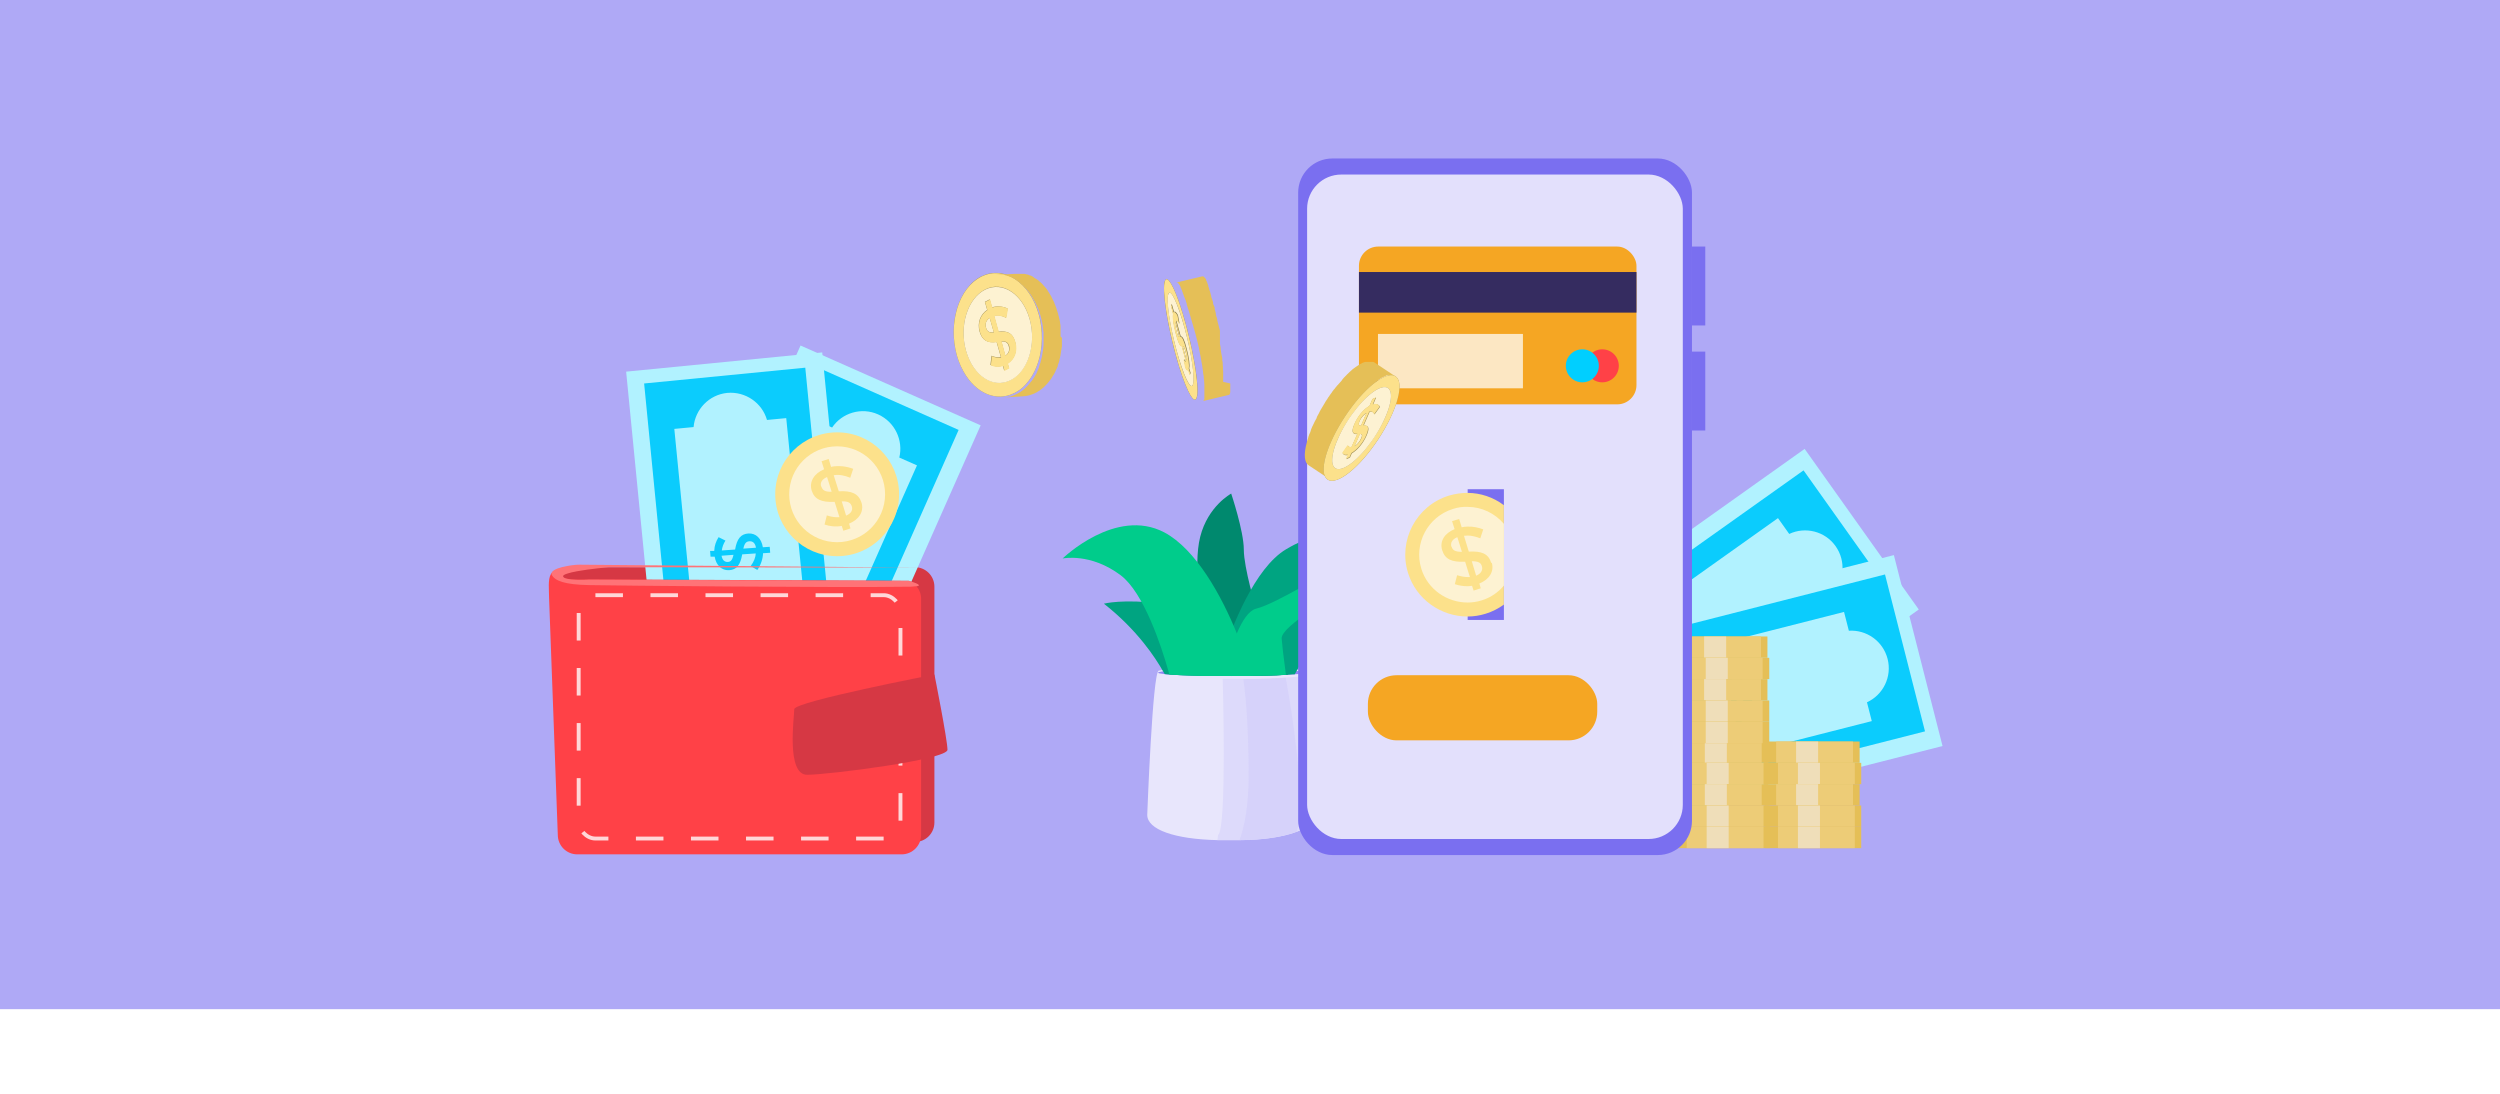 <svg xmlns="http://www.w3.org/2000/svg" xmlns:xlink="http://www.w3.org/1999/xlink" id="Capa_1" viewBox="0 0 1090 476.9"><defs><style>.cls-1,.cls-2{fill:none;}.cls-3{fill:#dddafb;}.cls-4{fill:#00896e;}.cls-5{fill:#d63844;}.cls-6{fill:#ff4147;}.cls-7{fill:#00a481;}.cls-8{fill:#e8e6fc;}.cls-9{fill:#0bccfd;}.cls-10{fill:#b1f2ff;}.cls-11{fill:#efdeb9;}.cls-12{fill:#7a6ff0;}.cls-13{fill:#8e85f2;}.cls-14{fill:#ff7377;}.cls-15{isolation:isolate;}.cls-16{clip-path:url(#clippath-1);}.cls-17{clip-path:url(#clippath-2);}.cls-18{fill:#c4bff8;opacity:.3;}.cls-19{fill:#00cfff;}.cls-20{fill:#fce18b;}.cls-21{fill:#9b8b56;}.cls-22{fill:#00cc8b;}.cls-23{fill:#afa9f6;}.cls-24{fill:#edcc77;}.cls-25{fill:#352c60;}.cls-26{fill:#7e7146;}.cls-27{fill:#e5bf57;}.cls-28{fill:#fdf2d2;}.cls-2{stroke:#ffd7d8;stroke-dasharray:12 12;stroke-miterlimit:10;stroke-width:1.7px;}.cls-29{fill:#a08f58;}.cls-30{fill:#fce7c3;}.cls-31{fill:#f5a623;}.cls-32{clip-path:url(#clippath);}.cls-33{fill:#e3e0fc;}</style><clipPath id="clippath"><path class="cls-1" d="M427.9,120.5c7.6-3.8,16.6-.4,22.1,9.4,6.7,11.9,5.4,28.8-2.8,37.7-1.5,1.7-3.2,2.9-5,3.8-7.6,3.8-16.6.4-22.1-9.4-6.7-11.9-5.4-28.8,2.8-37.7,1.5-1.7,3.2-2.9,4.9-3.8Z"></path></clipPath><clipPath id="clippath-1"><path class="cls-1" d="M507.9,122.5c1-2.7,3.8,1.9,7.1,12,4,12.4,7.2,28.6,7.1,36,0,1.4-.1,2.4-.4,3-1,2.7-3.8-1.9-7.1-12-4-12.4-7.2-28.5-7.1-36,0-1.4.1-2.4.4-3Z"></path></clipPath><clipPath id="clippath-2"><path class="cls-1" d="M603.4,164.4c5.7-2.6,8.3,1.1,5.9,9.8-3,10.7-12.4,25-21,31.8-1.6,1.3-3.1,2.2-4.4,2.8-5.7,2.6-8.3-1.1-5.9-9.8,3-10.7,12.4-25,21-31.8,1.6-1.3,3.1-2.2,4.4-2.8Z"></path></clipPath></defs><rect class="cls-23" width="1090" height="440"></rect><path class="cls-4" d="M524.4,269.2s-4.5-21.8-1.1-35.2,13.5-18.8,13.5-18.8c0,0,5.5,16.4,5.5,24.4s5.4,25.9,5.4,25.9l-3.7,20.1-19.6-16.4Z"></path><path class="cls-8" d="M573.5,355.3c0,5.9-13.2,11-33.6,11h-6.1c-1,0-2,0-2.9,0-18.7-.4-30.7-4.6-30.7-11,0,0,2.3-62.2,5-62.9,2.8-.7,17.4-1.6,32.3-1.6s27.9.6,31,1.6c.5.2,1,2,1.5,5,2.3,14.9,3.6,58,3.6,58Z"></path><path class="cls-13" d="M569.2,293.2c0,.3-1.7.6-4.7.8-.9,0-1.9.1-3.1.2-.3,0-.5,0-.8,0-2.7.2-5.9.3-9.6.4-1.9,0-3.9,0-6.1.1-.7,0-1.3,0-2,0-1.9,0-3.9,0-5.9,0h-.2c-1.2,0-2.4,0-3.6,0-1.1,0-2.1,0-3.2,0-2.1,0-4.2,0-6.2,0-5.9-.1-10.8-.4-14.2-.6-.7,0-1.3-.1-1.9-.2-1.8-.2-2.8-.4-2.8-.6s.8-.4,2.1-.6c.6,0,1.3-.1,2.1-.2,3.3-.3,8.5-.5,14.6-.6,2.2,0,4.6,0,7.1-.1,1,0,2.1,0,3.1,0h1c.7,0,1.3,0,2,0,2.3,0,4.6,0,6.7,0,.2,0,.3,0,.5,0,2.4,0,4.6,0,6.7.1,3.5,0,6.6.2,9.3.3.4,0,.8,0,1.3,0,1.4,0,2.7.2,3.7.3,2.4.2,3.8.5,3.8.7Z"></path><path class="cls-3" d="M573.5,355.3c0,2.7-2.9,5.3-8.1,7.3-5.8,2.2-14.4,3.6-25,3.7-.2,0-.4,0-.6,0h-6.1c-1,0-2,0-2.9,0l.3-2.3c3.9-2.8,2-68,2-68,3.2,0,6.2,0,9.1,0,7.6,0,13.9-.3,18.5-.6,5.5-.3,8.6-.7,8.6-.7l.7,2.6c2.3,14.9,3.6,58,3.6,58Z"></path><path class="cls-18" d="M566.9,352.2c0,4.2-.6,7.6-1.5,10.5-5.8,2.2-14.4,3.6-25,3.7,2.1-5.8,4-14.8,4-28.3,0-24.1-1.7-38-2.3-42,7.6,0,13.9-.3,18.5-.6.9,5,6.6,36.5,6.2,56.8Z"></path><path class="cls-7" d="M536.9,294.7c-2.3,0-4.6,0-6.8,0-2.1,0-4.2,0-6.2,0-7.1-.2-12.9-.4-16.1-.8-.2-.4-.4-.8-.7-1.2-3.4-6-11.2-18-25.8-29.5,0,0,8.4-2.2,25.3,0,9.6,1.3,19.2,13.7,25.7,24,1,1.5,1.9,3.1,2.7,4.5.6,1.1,1.2,2.2,1.8,3.1Z"></path><path class="cls-7" d="M599.4,229.6s-18.4,14.4-23.3,25.8c-.9,2.1-2.1,4.4-3.3,6.8-4.4,8.5-9.8,18.5-11.1,30,0,.7-.2,1.3-.2,2-2.9.2-6.4.3-10.3.4-2.5,0-5.2.1-8.1.1-1.9,0-3.9,0-5.9,0h-.2c-2.3,0-4.6,0-6.8,0,.2-.8.5-1.8.9-3.1.4-1.3.9-2.8,1.4-4.5,4.6-14,14.6-39.5,28.2-47.6,19.1-11.4,38.7-9.9,38.7-9.9Z"></path><path class="cls-7" d="M607.1,268s-23.1,3-27.1,4.7c-3.2,1.4-9.2,10.1-14.6,19.7-.3.5-.6,1-.9,1.6-.9,0-1.9.1-3.1.2-2.9.2-6.4.3-10.3.4-2.5,0-5.2.1-8.1.1.3-1,.5-2,.8-3.1,3.1-11,8.6-23.8,17.3-27,3.7-1.4,7.7-2.1,11.6-2.5,13-1.1,25.1,2.5,25.1,2.5l9.2,3.4Z"></path><path class="cls-22" d="M545.1,294.7c-.7,0-1.3,0-2,0-1.9,0-3.9,0-5.9,0h-.2c-1.2,0-2.4,0-3.6,0-1.1,0-2.1,0-3.2,0-2.1,0-4.2,0-6.2,0-5.9-.1-10.8-.4-14.2-.6-.1-.5-.3-1-.4-1.6-3.1-11-10.8-34.2-20.8-41.7-13.2-9.9-25.3-7.3-25.3-7.3,0,0,23.1-22.5,44.3-11.4,13.8,7.3,25.1,27.8,31.7,44.2,2.3,5.9,4.1,11.2,5.1,15.3.3,1.1.5,2.1.7,3Z"></path><path class="cls-22" d="M599.4,254.1s-8.6-.4-12.3,2.2c-3.7,2.6-28.7,16.6-28.3,22.1.2,2.8.9,8.6,1.6,13.7,0,.7.2,1.5.3,2.1-2.7.2-5.9.3-9.6.4-1.9,0-3.9,0-6.1.1-.7,0-1.3,0-2,0-1.9,0-3.9,0-5.9,0h-.2c-1.2,0-2.4,0-3.6,0,.3-1,.5-2.1.8-3.1,1.4-5,3.1-10.6,5.1-15.3,2.4-5.7,5.3-10.1,8.4-10.9,9.7-2.4,30.7-16.8,37.8-17.7,7.1-.9,14,6.3,14,6.3Z"></path><rect class="cls-10" x="662.9" y="234.7" width="163.8" height="85.9" transform="translate(-23 483.3) rotate(-35.4)"></rect><rect class="cls-9" x="670" y="241.6" width="150.6" height="70.6" transform="translate(-22.5 483.5) rotate(-35.4)"></rect><path class="cls-10" d="M800.3,238.1c-4.6-6.5-13.2-8.6-20.2-5.3l-4.9-6.9-87.2,62,4.9,6.9c-5.4,5.5-6.3,14.3-1.6,20.9,4.6,6.5,13.2,8.6,20.2,5.3l4.9,6.9,87.2-62-4.9-6.9c5.4-5.5,6.3-14.3,1.6-20.9Z"></path><path class="cls-9" d="M747.5,286.3c-2.4,1.2-5,1.7-7.6,1.5v-3.4c2.3.2,4.2,0,6-.8l-3.3-4.9c-4.3,1.5-7,1.3-8.9-1.5h0c-1.8-2.8-.9-6.1,2-8.4l-1-1.5,2.2-1.5,1,1.5c2-1,3.9-1.4,6-1.3l.2,3.3c-1.7,0-3.2.2-4.5.7l3.2,4.8c4.5-1.6,7.2-1.2,9,1.5h0c1.9,2.8.9,6.1-2.1,8.5l1.7,2.5-2.2,1.5-1.7-2.5ZM737.5,271.2c-1.5,1.2-1.8,2.6-1,3.7h0c.7,1.1,1.6,1.4,4,.7l-3-4.4ZM749,278.6h0c-.7-1.2-1.7-1.5-4.1-.7l3.1,4.6c1.5-1.2,1.9-2.6,1-3.8Z"></path><rect class="cls-10" x="675" y="261.2" width="163.8" height="85.9" transform="translate(-51.6 196.1) rotate(-14.3)"></rect><rect class="cls-9" x="682.3" y="268.3" width="150.6" height="70.6" transform="translate(-51.5 196.2) rotate(-14.3)"></rect><path class="cls-10" d="M823,287.3c-2-7.8-9.2-12.8-16.9-12.3l-2.1-8.2-103.7,26.4,2.1,8.2c-7,3.2-11,11.1-9,18.9,2,7.8,9.2,12.8,16.9,12.3l2.1,8.2,103.7-26.4-2.1-8.2c7-3.2,11-11.1,9-18.9Z"></path><path class="cls-9" d="M756.4,313.2c-2.6.3-5.3-.2-7.7-1.3l1.3-3.1c2,1,3.8,1.5,5.8,1.4l-1.3-5.8c-4.6-.1-7-1.3-7.7-4.6h0c-.7-3.3,1.3-6,4.9-7.1l-.4-1.7,2.6-.6.4,1.8c2.2-.2,4.2.1,6.1,1l-1,3.2c-1.5-.7-3-1-4.5-1l1.3,5.6c4.8,0,7.1,1.5,7.8,4.6h0c.7,3.3-1.3,6-5,7.2l.7,2.9-2.6.6-.7-3ZM752.4,295.5c-1.8.6-2.6,1.8-2.3,3.1h0c.3,1.3,1,1.9,3.5,2.1l-1.2-5.2ZM760.5,306.5h0c-.3-1.4-1.1-2-3.6-2.2l1.2,5.4c1.8-.6,2.7-1.8,2.4-3.2Z"></path><rect class="cls-27" x="768.9" y="323.3" width="41.9" height="9.3"></rect><rect class="cls-24" x="774.4" y="323.3" width="33.5" height="9.3"></rect><rect class="cls-11" x="783.1" y="323.3" width="9.6" height="9.3"></rect><rect class="cls-27" x="769.6" y="332.6" width="41.9" height="9.3"></rect><rect class="cls-24" x="775.2" y="332.6" width="33.5" height="9.3"></rect><rect class="cls-11" x="783.9" y="332.6" width="9.6" height="9.3"></rect><rect class="cls-27" x="768.9" y="341.9" width="41.9" height="9.3"></rect><rect class="cls-24" x="774.4" y="341.9" width="33.5" height="9.3"></rect><rect class="cls-11" x="783.1" y="341.9" width="9.6" height="9.3"></rect><rect class="cls-27" x="769.6" y="351.2" width="41.9" height="9.3"></rect><rect class="cls-24" x="775.2" y="351.2" width="33.5" height="9.3"></rect><rect class="cls-11" x="783.9" y="351.2" width="9.6" height="9.3"></rect><rect class="cls-27" x="769.6" y="360.5" width="41.9" height="9.3"></rect><rect class="cls-24" x="775.2" y="360.5" width="33.5" height="9.3"></rect><rect class="cls-11" x="783.9" y="360.5" width="9.6" height="9.3"></rect><rect class="cls-27" x="729.1" y="323.3" width="41.9" height="9.3"></rect><rect class="cls-24" x="734.6" y="323.3" width="33.5" height="9.3"></rect><rect class="cls-11" x="743.3" y="323.3" width="9.6" height="9.3"></rect><rect class="cls-27" x="729.8" y="332.6" width="41.9" height="9.3"></rect><rect class="cls-24" x="735.4" y="332.6" width="33.5" height="9.3"></rect><rect class="cls-11" x="744.1" y="332.6" width="9.6" height="9.3"></rect><rect class="cls-27" x="729.1" y="341.9" width="41.9" height="9.3"></rect><rect class="cls-24" x="734.6" y="341.9" width="33.5" height="9.3"></rect><rect class="cls-11" x="743.3" y="341.9" width="9.6" height="9.3"></rect><rect class="cls-27" x="729.8" y="351.2" width="41.9" height="9.3"></rect><rect class="cls-24" x="735.4" y="351.2" width="33.5" height="9.3"></rect><rect class="cls-11" x="744.1" y="351.2" width="9.6" height="9.3"></rect><rect class="cls-27" x="729.8" y="360.5" width="41.9" height="9.3"></rect><rect class="cls-24" x="735.4" y="360.5" width="33.5" height="9.3"></rect><rect class="cls-11" x="744.1" y="360.5" width="9.6" height="9.3"></rect><rect class="cls-27" x="728.7" y="277.5" width="41.9" height="9.3"></rect><rect class="cls-24" x="734.3" y="277.5" width="33.5" height="9.3"></rect><rect class="cls-11" x="743" y="277.5" width="9.6" height="9.3"></rect><rect class="cls-27" x="729.5" y="286.8" width="41.9" height="9.3"></rect><rect class="cls-24" x="735" y="286.8" width="33.5" height="9.3"></rect><rect class="cls-11" x="743.7" y="286.8" width="9.6" height="9.3"></rect><rect class="cls-27" x="728.7" y="296.1" width="41.9" height="9.3"></rect><rect class="cls-24" x="734.3" y="296.1" width="33.5" height="9.3"></rect><rect class="cls-11" x="743" y="296.1" width="9.6" height="9.3"></rect><rect class="cls-27" x="729.5" y="305.4" width="41.9" height="9.3"></rect><rect class="cls-24" x="735" y="305.4" width="33.5" height="9.3"></rect><rect class="cls-11" x="743.7" y="305.4" width="9.6" height="9.3"></rect><rect class="cls-27" x="729.5" y="314.7" width="41.9" height="9.3"></rect><rect class="cls-24" x="735" y="314.7" width="33.5" height="9.3"></rect><rect class="cls-11" x="743.7" y="314.7" width="9.6" height="9.3"></rect><rect class="cls-12" x="566" y="69.1" width="171.7" height="303.7" rx="14.9" ry="14.9"></rect><rect class="cls-33" x="569.9" y="76.1" width="163.8" height="289.7" rx="14.9" ry="14.9"></rect><rect class="cls-31" x="596.4" y="294.4" width="100" height="28.4" rx="12.5" ry="12.5"></rect><rect class="cls-31" x="592.5" y="107.5" width="121" height="68.8" rx="8.4" ry="8.4"></rect><rect class="cls-25" x="592.5" y="118.6" width="121" height="17.7"></rect><rect class="cls-30" x="600.8" y="145.6" width="63.2" height="23.7"></rect><circle class="cls-6" cx="698.6" cy="159.5" r="7.2"></circle><circle class="cls-19" cx="689.9" cy="159.5" r="7.2"></circle><rect class="cls-12" x="737.7" y="107.5" width="5.8" height="34.4"></rect><rect class="cls-12" x="737.7" y="153.3" width="5.8" height="34.4"></rect><rect class="cls-12" x="639.9" y="213.3" width="15.8" height="57"></rect><path class="cls-20" d="M655.7,220.1v43.5c-2.4,1.7-5,3.1-8,4-2.6.8-5.2,1.2-7.8,1.2-11.6,0-22.4-7.4-26-19-4.4-14.2,3.6-29.3,17.8-33.7,2.7-.8,5.4-1.2,8.1-1.2,5.7,0,11.3,1.9,15.8,5.3Z"></path><path class="cls-28" d="M655.7,228.3v27c-2.5,3-5.8,5.3-9.8,6.5-2,.6-4,.9-6,.9-9,0-17.4-5.7-20.2-14.7-3.4-11,2.8-22.7,13.8-26.1,2.1-.7,4.3-1,6.4-.9,6.1,0,11.9,2.8,15.8,7.4Z"></path><path class="cls-20" d="M650.2,245.5h0c-1.2-4.1-4.2-5.3-9.8-5l-.5-1.6-1.6-5.3c.6,0,1.1-.1,1.6-.1,1.8,0,3.6.5,5.5,1.2l1.3-3.9c-2.2-.8-4.5-1.3-6.8-1.2-.9,0-1.8.1-2.6.3l-1.1-3.6-3.1.9,1.1,3.5c-4.4,1.8-6.6,5.3-5.4,9.2h0c1.2,3.9,4.1,5.3,10,5l1.2,3.9.9,2.8c-.3,0-.6,0-.9,0-1.5,0-3-.3-4.7-.8l-1,3.9c1.8.6,3.7.9,5.6.9.6,0,1.3-.1,1.9-.2l.7,2.1,3.1-1-.6-2.1c4.3-1.7,6.6-5.3,5.4-9.1ZM632.8,238.4h0c-.5-1.8.4-3.3,2.6-4.2l2,6.4c-3,0-4.1-.7-4.5-2.3ZM643.6,251l-1.9-6.3c3,0,4,.7,4.4,2.2h0c.5,1.6-.3,3.2-2.5,4.1Z"></path><path class="cls-5" d="M398.9,367h-141.4c-4.7,0-8.5-3.8-8.5-8.5l-3.8-107.3c0-4.7,7.6-3.9,12.3-3.9h141.4c4.7,0,8.5,3.8,8.5,8.5v102.8c0,4.7-3.8,8.5-8.5,8.5Z"></path><rect class="cls-10" x="273.3" y="200.1" width="163.8" height="85.9" transform="translate(-11 469.2) rotate(-66.1)"></rect><rect class="cls-9" x="280" y="206.9" width="150.6" height="70.6" transform="translate(-10.2 468.7) rotate(-66.1)"></rect><path class="cls-10" d="M382.9,180.7c-7.3-3.3-15.8-.7-20.1,5.7l-7.7-3.4-43.4,97.8,7.7,3.4c-1.8,7.5,1.9,15.5,9.2,18.8,7.3,3.3,15.8.7,20.1-5.7l7.7,3.4,43.4-97.8-7.7-3.4c1.8-7.5-1.9-15.5-9.2-18.8Z"></path><path class="cls-9" d="M362,249.1c-1.4,2.3-3.4,4-5.8,5.2l-1.7-2.9c2-1,3.5-2.1,4.7-3.7l-5.4-2.5c-2.9,3.5-5.3,4.7-8.4,3.2h0c-3-1.4-3.9-4.7-2.5-8.3l-1.6-.8,1.1-2.4,1.6.8c1.2-1.9,2.7-3.2,4.5-4.2l1.9,2.8c-1.5.8-2.6,1.7-3.5,2.9l5.2,2.5c3-3.7,5.5-4.7,8.5-3.3h0c3,1.4,3.9,4.8,2.5,8.4l2.7,1.3-1.1,2.4-2.7-1.3ZM345.7,241.3c-.7,1.8-.2,3.1,1,3.7h0c1.1.6,2.1.4,3.8-1.4l-4.8-2.3ZM359.3,241.7h0c-1.2-.6-2.2-.4-3.9,1.5l5,2.4c.7-1.8.3-3.2-1-3.8Z"></path><rect class="cls-10" x="280.9" y="157.2" width="85.9" height="163.8" transform="translate(-21.9 33) rotate(-5.6)"></rect><rect class="cls-9" x="288.2" y="163.1" width="70.6" height="150.6" transform="translate(-21.9 33) rotate(-5.6)"></rect><path class="cls-10" d="M317.1,171.3c-8,.8-14,7.2-14.7,14.9l-8.4.8,10.5,106.5,8.4-.8c2.1,7.4,9.3,12.5,17.3,11.8,8-.8,14-7.2,14.7-14.9l8.4-.8-10.5-106.5-8.4.8c-2.1-7.4-9.3-12.5-17.3-11.8Z"></path><path class="cls-9" d="M332.7,241.1c-.1,2.7-1,5.2-2.5,7.4l-2.9-1.7c1.3-1.8,2.1-3.5,2.2-5.5l-5.9.4c-.8,4.5-2.3,6.7-5.7,6.9h0c-3.3.2-5.7-2.2-6.3-5.9h-1.8c0,.1-.2-2.5-.2-2.5h1.8c.1-2.4.8-4.2,1.9-6l3,1.5c-.9,1.4-1.4,2.8-1.6,4.3l5.8-.4c.8-4.7,2.5-6.8,5.8-7h0c3.3-.2,5.7,2.2,6.3,6l3-.2.2,2.6-3,.2ZM314.6,242.3c.3,1.9,1.4,2.8,2.7,2.7h0c1.2,0,2-.7,2.5-3.1l-5.3.4ZM326.7,236h0c-1.3.1-2.1.8-2.6,3.2l5.5-.4c-.3-1.9-1.3-2.9-2.8-2.8Z"></path><path class="cls-6" d="M401.6,261.2v102.8c0,4.7-3.8,8.5-8.5,8.5h-141.4c-4.7,0-8.5-3.8-8.5-8.5l-3.8-103.3c0-3.4-.6-8.1.8-10.4h0c.5-.9,1.4-1.5,2.7-1.5l8.2.2c-3.3.6-5.9,1.4-5.9,2.1,0,2.2,11.4,1.5,11.4,1.5l139.6.6c1.3.5,2.4,1.3,3.3,2.3,1.3,1.5,2.1,3.4,2.1,5.6Z"></path><rect class="cls-2" x="252.3" y="259.5" width="140.3" height="106.1" rx="7.3" ry="7.3"></rect><path class="cls-5" d="M407.4,294.1s-61.1,11.8-61.1,15.1-3.6,28.6,5.6,28.6,61.2-6.6,61.2-10.9-5.7-32.9-5.7-32.9Z"></path><path class="cls-14" d="M399.5,255.6c-.5,0-1.2.1-2.2.2-32.4.5-132.3-.5-140.6-.7-10.3-.2-14.9-1.8-16.2-4.6,0,0,0-.2,0-.2h0c-.6-2.7,9-4.1,12-4.1s148.3,1.3,148.3,1.3l-135.4-.2s-8.1.7-14,1.8c-3.3.6-5.9,1.4-5.9,2.1,0,2.2,11.4,1.5,11.4,1.5l139.6.6h0s6.4,1.8,3.3,2.3Z"></path><circle class="cls-20" cx="365" cy="215.5" r="27"></circle><circle class="cls-28" cx="365" cy="215.5" r="20.9"></circle><path class="cls-20" d="M362.5,203.5c3.2-.6,6.5-.2,9.5.9l-1.3,3.9c-2.5-1-4.8-1.5-7.2-1.1l2.2,7c5.6-.3,8.6,1,9.9,4.9h0c1.2,3.9-1,7.4-5.4,9.2l.6,2.1-3.1,1-.7-2.1c-2.7.5-5.1.2-7.5-.6l1-4c1.9.7,3.8.9,5.5.8l-2.1-6.7c-5.8.3-8.8-1.1-10-4.9h0c-1.2-3.9,1.1-7.5,5.4-9.3l-1.1-3.5,3.1-1,1.1,3.6ZM368.9,224.8c2.2-.9,3-2.4,2.5-4h0c-.5-1.5-1.4-2.3-4.4-2.2l1.9,6.2ZM358.1,212.1h0c.5,1.6,1.5,2.4,4.5,2.3l-2-6.4c-2.2.9-3.1,2.4-2.6,4.1Z"></path><g class="cls-15"><path class="cls-21" d="M427.9,120.5c7.6-3.8,16.6-.4,22.1,9.4,6.7,11.9,5.4,28.8-2.8,37.7-1.5,1.7-3.2,2.9-5,3.8-7.6,3.8-16.6.4-22.1-9.4-6.7-11.9-5.4-28.8,2.8-37.7,1.5-1.7,3.2-2.9,4.9-3.8Z"></path><g class="cls-15"><g class="cls-32"><path class="cls-20" d="M440.6,165.7c-7.6,3.8-16.3-1.9-19.4-12.8s.7-22.8,8.3-26.7,16.3,1.9,19.4,12.8c3.1,10.9-.7,22.8-8.3,26.7M427.9,120.6c-9.9,4.9-14.6,20.3-10.7,34.4s15.1,21.4,25,16.5c9.8-4.9,14.6-20.3,10.7-34.4-3.9-14-15.1-21.4-25-16.5"></path><path class="cls-28" d="M436.6,148.9l1.7,6.2c1.5-1,2-2.6,1.5-4.1h0c-.4-1.5-1.1-2.2-3.3-2.1M431.5,138.6c-1.5,1-2.1,2.5-1.6,4.2h0c.4,1.6,1.2,2.3,3.4,2.1l-1.8-6.3M436.4,155.8l-1.9-6.7c-4.1.6-6.3-.8-7.4-4.5h0c-1.1-3.9.3-7.5,3.3-9.5l-1-3.5,2.1-1.1,1,3.5c2.2-.7,4.6-.5,6.8.5l-.7,4c-1.9-.9-3.5-1.3-5.2-.8l1.9,6.9c4-.5,6.2.6,7.3,4.5h0c1.1,3.9-.3,7.5-3.3,9.3l.6,2-2.1,1.1-.6-2.1c-1.9.6-3.6.4-5.4-.3l.5-4c1.4.6,2.7.8,4,.6M429.5,126.3c-7.6,3.8-11.4,15.8-8.3,26.7s11.7,16.6,19.4,12.8,11.4-15.8,8.3-26.7c-3.1-10.9-11.7-16.6-19.4-12.8"></path><path class="cls-20" d="M438.4,155l-1.7-6.2c2.1-.1,2.8.6,3.3,2h0c.4,1.6,0,3.2-1.5,4.2M433.3,145c-2.1.2-2.9-.5-3.4-2.1h0c-.5-1.7,0-3.3,1.6-4.3l1.8,6.3M431.6,130.6l-2.1,1.1,1,3.5c-3,2-4.4,5.6-3.3,9.4h0c1.1,3.8,3.3,5.2,7.4,4.6l1.9,6.7c-1.3.2-2.6,0-4-.6l-.5,4c1.8.8,3.5.9,5.4.3l.6,2.1,2.1-1.1-.6-2c3-1.9,4.3-5.5,3.3-9.3h0c-1.1-4-3.3-5.1-7.3-4.6l-1.9-6.9c1.7-.4,3.3,0,5.2.8l.7-4c-2.2-1.1-4.5-1.3-6.8-.5l-1-3.5"></path></g></g><path class="cls-27" d="M462.4,146.7c0-.1,0-.2,0-.3,0-.6,0-1.1,0-1.7,0,0,0-.2,0-.2,0-.2,0-.4,0-.6,0-.4,0-.7,0-1.1,0-.2,0-.3,0-.5,0-.5-.1-.9-.2-1.4,0-.3,0-.5-.1-.8,0-.2,0-.4-.1-.5,0-.3-.1-.5-.2-.8-.1-.5-.2-1.1-.4-1.6,0-.3-.1-.5-.2-.8-.2-.7-.4-1.3-.6-1.9,0-.1,0-.2-.1-.3-.2-.7-.5-1.3-.8-2,0,0,0-.1,0-.2-.3-.6-.6-1.2-.9-1.8-.1-.2-.2-.4-.3-.6,0,0,0,0,0-.1-.3-.5-.6-1-.9-1.5,0,0,0,0,0,0-.1-.2-.2-.3-.3-.5-.2-.2-.3-.5-.5-.7,0,0,0,0,0-.1-.1-.2-.3-.4-.4-.6-.1-.2-.2-.3-.4-.5,0,0,0,0,0,0-.3-.3-.5-.6-.8-.9,0,0,0,0,0,0,0,0,0,0,0,0-.2-.3-.5-.5-.7-.8,0,0,0,0-.1-.1,0,0-.2-.2-.3-.3-.1-.1-.3-.3-.4-.4,0,0-.2-.1-.3-.2,0,0-.2-.2-.3-.3,0,0-.1-.1-.2-.2-.2-.1-.4-.3-.5-.4,0,0-.1,0-.2-.1,0,0,0,0,0,0-.3-.2-.5-.4-.8-.5,0,0,0,0-.1,0,0,0-.2-.1-.2-.2-.1,0-.3-.2-.4-.3-.1,0-.2-.1-.3-.2,0,0-.2-.1-.3-.2,0,0-.1,0-.2-.1-.2-.1-.4-.2-.6-.3,0,0-.1,0-.2,0,0,0,0,0,0,0-.3-.1-.6-.2-.9-.4,0,0,0,0-.1,0,0,0-.2,0-.3,0-.2,0-.3-.1-.5-.2,0,0-.2,0-.2,0-.1,0-.3,0-.4-.1-.1,0-.2,0-.3,0-.1,0-.2,0-.4,0-.1,0-.3,0-.4,0,0,0-.1,0-.2,0-.1,0-.3,0-.4,0-.2,0-.3,0-.5,0,0,0-.1,0-.2,0-.1,0-.3,0-.4,0-.2,0-.4,0-.6,0,0,0-.1,0-.2,0-.3,0-.5,0-.8,0l-8.2.5c.3,0,.6,0,1,0,.2,0,.4,0,.6,0,.2,0,.4,0,.6,0,.2,0,.3,0,.5,0,.2,0,.4,0,.6,0,.1,0,.3,0,.4,0,.2,0,.4,0,.7.2.1,0,.3,0,.4.1.2,0,.5.2.7.2,0,0,.2,0,.3.1.3.1.7.3,1,.4,0,0,.1,0,.2,0,.3.1.6.3.8.4,0,0,.2.1.3.2.3.1.5.3.7.4,0,0,.2,0,.2.2.3.2.6.4.9.7,0,0,.1,0,.2.1.3.2.5.4.7.6,0,0,.2.2.3.3.2.2.4.4.7.6,0,0,.2.2.3.3.3.3.6.6.9.9,0,0,0,0,0,0,.3.3.6.7.9,1,.1.1.2.3.4.5.2.2.3.4.5.7.2.2.3.5.5.7.1.2.3.4.4.6.3.5.6,1,.9,1.5.1.2.2.5.4.7.3.6.6,1.2.9,1.8.3.7.6,1.4.9,2.1,0,.1,0,.2.1.3.2.6.4,1.3.6,1.9,0,.2.1.5.2.8.1.5.3,1.1.4,1.6,0,.3.1.5.2.8,0,.4.2.9.2,1.3,0,.5.1.9.2,1.4,0,.5.1,1.1.2,1.6,0,.2,0,.4,0,.6,0,.8,0,1.5,0,2.3,0,.1,0,.3,0,.4,0,.8,0,1.5,0,2.3,0,0,0,0,0,.1,0,.8-.2,1.6-.3,2.4,0,0,0,0,0,0-.1.8-.3,1.6-.4,2.4,0,0,0,0,0,.1-.2.8-.4,1.5-.6,2.2,0,0,0,.1,0,.2-.2.7-.5,1.4-.7,2.1,0,0,0,.2,0,.2-.3.7-.5,1.3-.8,1.9,0,0,0,.2-.1.3-.3.6-.6,1.2-1,1.8,0,.1-.1.2-.2.3-.4.6-.7,1.2-1.2,1.7,0,0-.1.2-.2.2-.4.5-.8,1.1-1.3,1.6-.3.4-.7.7-1,1-.1.1-.3.2-.4.4-.2.2-.5.4-.7.6-.1.1-.3.2-.4.3-.3.2-.5.4-.8.6-.1,0-.2.2-.4.2-.4.2-.8.5-1.2.7-1.8.9-3.6,1.4-5.5,1.5l8.2-.5c1.9-.1,3.7-.6,5.5-1.5.4-.2.8-.4,1.2-.7.1,0,.2-.2.4-.2.3-.2.5-.4.8-.6.1-.1.3-.2.4-.3.2-.2.5-.4.7-.6.1-.1.3-.2.4-.4,0,0,.1-.1.2-.2.3-.3.5-.5.8-.8.2-.2.4-.4.5-.6.3-.3.5-.6.8-1,0,0,.1-.2.2-.2,0,0,0,0,0,0,.3-.4.6-.8.8-1.2,0-.1.2-.3.3-.5,0-.1.1-.2.2-.3,0-.1.1-.2.2-.3.2-.4.4-.7.6-1.1,0-.1.1-.2.2-.4,0,0,0-.2.1-.3,0-.1.1-.3.2-.4.2-.3.3-.7.5-1.1,0-.1.1-.3.2-.4,0,0,0-.2,0-.3,0-.1,0-.2.1-.4.1-.4.3-.7.4-1.1,0-.2.1-.4.2-.6,0,0,0-.1,0-.2,0,0,0-.2,0-.2.1-.4.2-.7.3-1.1,0-.3.1-.6.2-.9,0,0,0,0,0-.1,0,0,0,0,0-.1,0-.4.2-.8.2-1.2,0-.4.1-.7.2-1.1,0,0,0,0,0,0,0,0,0,0,0,0,0-.4.1-.8.2-1.3,0-.4,0-.7,0-1.1,0,0,0,0,0-.1,0,0,0,0,0,0,0-.5,0-.9,0-1.4,0-.3,0-.5,0-.8,0-.1,0-.3,0-.4Z"></path></g><g class="cls-15"><path class="cls-26" d="M507.9,122.5c1-2.7,3.8,1.9,7.1,12,4,12.4,7.2,28.6,7.1,36,0,1.4-.1,2.4-.4,3-1,2.7-3.8-1.9-7.1-12-4-12.4-7.2-28.5-7.1-36,0-1.4.1-2.4.4-3Z"></path><g class="cls-15"><g class="cls-16"><path class="cls-20" d="M520.1,167.7c-1,2.7-4.2-4-7.1-14.9-3-10.9-4.5-21.9-3.6-24.6s4.2,4,7.1,14.9c3,10.9,4.5,21.9,3.6,24.6M507.9,122.5c-1.3,3.5.8,17.7,4.6,31.8,3.8,14.1,7.9,22.7,9.2,19.2s-.8-17.7-4.6-31.8c-3.8-14.1-7.9-22.7-9.2-19.2"></path><path class="cls-28" d="M515.7,151l1.7,6.2c.2-.7,0-2.2-.5-3.8h0c-.4-1.5-.7-2.3-1.2-2.4M512.4,140.4c-.2.7,0,2.2.5,3.8h0c.4,1.6.7,2.4,1.2,2.5l-1.7-6.4M517.1,157.6l-1.8-6.7c-.8,0-1.6-1.6-2.6-5.4h0c-1-3.9-1.5-7.2-1.2-8.7l-.9-3.5.3-.8,1,3.5c.4-.4,1,.1,1.7,1.4l.7,3.8c-.6-1.1-1.1-1.7-1.4-1.5l1.9,6.9c.8,0,1.6,1.4,2.6,5.4h0c1,3.9,1.5,7.2,1.1,8.6l.6,2-.3.8-.6-2.1c-.3.3-.8,0-1.3-1l-.7-3.8c.5.8.8,1.1,1,1.1M509.4,128.2c-1,2.7.6,13.7,3.6,24.6,3,10.9,6.1,17.6,7.1,14.9s-.6-13.7-3.6-24.6c-3-10.9-6.1-17.6-7.1-14.9"></path><path class="cls-20" d="M517.4,157.2l-1.7-6.2c.5.1.8.9,1.2,2.4h0c.4,1.6.6,3.1.5,3.8M514.2,146.8c-.5-.1-.8-.9-1.2-2.5h0c-.5-1.7-.6-3.2-.5-3.9l1.7,6.4M510.8,132.7l-.3.8.9,3.5c-.3,1.5.1,4.8,1.2,8.6h0c1,3.8,1.8,5.4,2.6,5.4l1.8,6.7c-.2,0-.6-.3-1-1.1l.7,3.8c.6,1,1,1.4,1.3,1l.6,2.1.3-.8-.6-2c.3-1.4-.1-4.7-1.1-8.5h0c-1.1-4-1.8-5.4-2.6-5.4l-1.9-6.9c.3-.2.8.4,1.4,1.5l-.7-3.8c-.7-1.3-1.3-1.8-1.7-1.4l-1-3.5"></path></g></g><path class="cls-27" d="M533.3,166.5c0-.1,0-.2,0-.3,0,0,0,0,0-.1,0-.3,0-.7,0-1,0,0,0-.2,0-.3,0,0,0-.2,0-.3,0-.1,0-.3,0-.4,0-.3,0-.6,0-1,0,0,0-.1,0-.2,0,0,0-.1,0-.2,0-.2,0-.4,0-.6,0-.3,0-.6-.1-1,0,0,0-.2,0-.2,0,0,0-.1,0-.2,0-.2,0-.3,0-.5,0-.3,0-.7-.1-1,0-.1,0-.2,0-.4,0,0,0-.1,0-.2,0-.1,0-.3,0-.4,0-.3-.1-.7-.2-1,0-.2,0-.4,0-.6,0,0,0-.1,0-.2,0,0,0-.1,0-.2,0-.3-.1-.6-.2-1,0-.3-.1-.6-.2-.9,0,0,0,0,0-.1,0,0,0,0,0,0,0-.2,0-.4-.1-.6,0-.2,0-.5-.1-.7,0-.2,0-.5-.1-.7,0,0,0-.1,0-.2h0c0-.2,0-.3,0-.4,0-.2,0-.4-.1-.5,0-.2,0-.4-.1-.5,0-.2,0-.4-.1-.5,0-.1,0-.3,0-.4,0,0,0,0,0,0,0,0,0,0,0,0,0-.1,0-.2,0-.3,0-.1,0-.3,0-.4,0-.1,0-.3,0-.4,0-.1,0-.3,0-.4,0-.1,0-.2,0-.4s0-.2,0-.4c0,0,0-.1,0-.2,0,0,0,0,0,0,0,0,0,0,0-.1,0-.1,0-.2,0-.4,0-.1,0-.2,0-.4,0-.1,0-.3,0-.4,0-.1,0-.3,0-.4s0-.3,0-.4,0-.3,0-.4c0,0,0,0,0-.1h0c0,0,0-.2,0-.3,0-.2,0-.3-.1-.5,0-.2-.1-.4-.2-.7,0-.2-.1-.4-.2-.7,0,0,0-.1,0-.2-.2-.6-.3-1.2-.5-1.8,0-.3-.1-.5-.2-.8,0,0,0-.1,0-.2,0,0,0,0,0,0,0-.1,0-.2,0-.3,0-.2-.1-.4-.2-.6,0-.2-.1-.4-.2-.6,0-.1,0-.3-.1-.4,0-.1,0-.3-.1-.4,0,0,0,0,0-.1,0,0,0,0,0,0,0,0,0-.2,0-.3,0-.1,0-.3-.1-.4,0-.1,0-.3-.1-.4,0-.1,0-.3-.1-.4,0-.1,0-.3-.1-.4s0-.3-.1-.4c0,0,0-.1,0-.2,0,0,0,0,0,0,0,0,0-.1,0-.2,0-.1,0-.3-.1-.4,0-.2-.1-.3-.2-.5s-.1-.3-.2-.5-.1-.3-.2-.5c0-.1,0-.2,0-.3,0,0,0-.2,0-.2,0-.2-.1-.4-.2-.7,0-.2-.1-.4-.2-.6,0,0,0,0,0,0,0,0,0,0,0,0,0-.3-.2-.6-.3-.8,0-.1,0-.3-.1-.4,0,0,0-.2,0-.2,0,0,0-.1,0-.2-.1-.3-.2-.6-.3-.9,0,0,0,0,0,0,0,0,0-.1,0-.2,0-.2-.2-.4-.2-.6,0,0,0-.2-.1-.3,0-.1,0-.2-.1-.3,0,0,0-.2-.1-.3,0-.2-.2-.4-.2-.6,0,0,0-.1,0-.2,0,0,0,0,0,0-.1-.3-.2-.5-.3-.8,0,0,0,0,0-.1,0,0,0-.1,0-.2,0-.1,0-.2-.1-.3,0-.1-.1-.2-.2-.4,0,0,0-.1,0-.2,0,0,0,0,0,0,0-.2-.2-.4-.3-.6,0,0,0,0,0,0,0,0,0,0,0-.2,0-.1-.1-.2-.2-.3,0,0,0-.2-.1-.2,0,0,0-.1,0-.2,0,0,0,0,0-.1,0-.2-.2-.3-.3-.5,0,0,0,0,0,0,0,0,0,0,0,0,0-.1-.1-.2-.2-.3,0,0,0,0,0,0,0,0,0,0-.1-.1,0,0,0,0-.1-.1,0,0,0,0-.1-.1,0,0,0,0-.1-.1,0,0,0,0,0,0,0,0-.1-.1-.2-.2,0,0,0,0,0,0,0,0,0,0,0,0,0,0-.1,0-.2-.1,0,0,0,0-.1,0,0,0,0,0,0,0,0,0,0,0,0,0,0,0-.1,0-.2,0,0,0,0,0,0,0,0,0-.1,0-.2,0l-11.3,2.7c0,0,.2,0,.2,0,0,0,.1,0,.2,0,0,0,0,0,0,0,0,0,0,0,.1,0,0,0,.1,0,.2.1,0,0,0,0,0,0,0,0,.1.1.2.2,0,0,0,0,.1.1,0,0,.1.2.2.3,0,0,0,0,.1.1,0,.1.2.3.3.4,0,0,0,0,0,0,.1.2.2.4.3.6,0,0,0,.1,0,.2,0,.2.2.4.3.5,0,0,0,.1,0,.2.1.2.2.5.4.8,0,0,0,.1,0,.2.1.2.2.5.3.7,0,0,0,.1,0,.2.1.3.3.6.4.9,0,0,0,.1,0,.2.1.3.2.6.4.9,0,.1,0,.2.1.3.1.3.2.6.4.9,0,0,0,.1,0,.2.1.4.3.8.4,1.2,0,0,0,.2,0,.3.1.4.3.8.4,1.3,0,0,0,0,0,0,.2.5.3,1,.5,1.5.2.8.5,1.6.7,2.4,0,0,0,0,0,0,.2.8.5,1.6.7,2.4,0,0,0,0,0,0,.2.8.5,1.6.7,2.4,0,0,0,0,0,0,0,.3.2.6.3,1,.2.6.3,1.2.5,1.8.2.8.4,1.5.6,2.3,0,0,0,0,0,0,.2.8.4,1.7.6,2.5,0,0,0,0,0,0,.2.8.4,1.7.5,2.5,0,0,0,0,0,0,.2.8.3,1.6.5,2.4,0,0,0,0,0,0,.2.8.3,1.6.4,2.3,0,0,0,0,0,0,.1.8.3,1.5.4,2.2,0,0,0,.1,0,.2.1.7.2,1.4.3,2,0,0,0,.2,0,.2,0,.6.2,1.3.3,1.9,0,0,0,.1,0,.2,0,.6.1,1.2.2,1.8,0,0,0,.1,0,.2,0,.6.1,1.1.1,1.6,0,0,0,.2,0,.3,0,.5,0,1,0,1.5,0,.1,0,.2,0,.3,0,.4,0,.9,0,1.3,0,.3,0,.5,0,.8,0,.1,0,.2,0,.3,0,.2,0,.3,0,.5,0,0,0,.2,0,.3,0,.2,0,.3,0,.4,0,0,0,.1,0,.2,0,.2,0,.4-.1.5,0,.2-.2.4-.3.5-.1.1-.2.2-.3.2h0s0,0,0,0l11.3-2.7c.3,0,.5-.3.6-.7,0-.1,0-.3.1-.5,0,0,0-.1,0-.2,0-.1,0-.3,0-.4,0,0,0-.2,0-.3,0-.2,0-.3,0-.5,0-.1,0-.2,0-.3,0,0,0-.1,0-.2,0-.2,0-.4,0-.6,0-.2,0-.4,0-.6,0-.2,0-.4,0-.7Z"></path></g><g class="cls-15"><path class="cls-27" d="M604.8,163.9c0,0,.2,0,.2,0,.2,0,.3,0,.5-.1,0,0,.1,0,.2,0,.2,0,.4,0,.6,0,0,0,0,0,.1,0,.1,0,.3,0,.4,0,0,0,.1,0,.2,0,.1,0,.2,0,.3,0,0,0,.1,0,.2,0,.1,0,.2,0,.3.1,0,0,.1,0,.2,0,.1,0,.3.1.4.2h0s0,0,0,0l-9.2-6.1c-.1,0-.2-.1-.4-.2,0,0,0,0,0,0,0,0-.1,0-.2,0,0,0-.1,0-.2,0,0,0,0,0-.1,0,0,0-.1,0-.2,0,0,0,0,0-.2,0,0,0-.1,0-.2,0,0,0-.1,0-.2,0,0,0,0,0,0,0-.1,0-.2,0-.3,0,0,0,0,0-.1,0,0,0,0,0,0,0-.2,0-.4,0-.5,0,0,0,0,0,0,0,0,0,0,0-.1,0-.1,0-.3,0-.4,0,0,0,0,0-.1,0,0,0-.2,0-.2,0,0,0-.2,0-.3,0,0,0-.1,0-.2,0,0,0-.2,0-.3.1,0,0-.1,0-.2,0-.1,0-.3.1-.4.2,0,0-.2,0-.3.1-.2,0-.3.2-.5.3,0,0-.2,0-.3.1,0,0,0,0,0,0-.3.1-.5.3-.8.5,0,0-.1,0-.2.1,0,0,0,0,0,0,0,0-.2.1-.3.2-.3.2-.6.4-.9.6,0,0,0,0,0,0-.4.3-.7.5-1.1.8-.2.1-.3.3-.5.4-.1.1-.3.3-.4.4-.4.3-.8.7-1.2,1.1-.1.1-.2.2-.3.3-.2.2-.4.3-.5.5-.2.2-.3.3-.5.5-.4.4-.8.8-1.2,1.3,0,0-.2.2-.2.3,0,0,0,0,0,0,0,0-.2.2-.2.3-.5.6-1.1,1.2-1.6,1.8,0,0-.1.2-.2.2-.2.2-.4.4-.5.6-.3.3-.6.7-.8,1,0,.1-.2.2-.3.3-.3.4-.6.8-.9,1.2,0,0,0,0,0,.1,0,0,0,0-.1.1-.2.3-.4.5-.6.8-.2.3-.4.6-.6.9,0,0-.1.2-.2.2,0,0,0,.1-.1.2-.1.2-.2.3-.3.5-.2.3-.4.6-.6.9-.1.2-.3.4-.4.6,0,0,0,.1-.1.2,0,0,0,.1-.1.2-.2.3-.4.6-.6,1-.2.3-.4.6-.6,1,0,0,0,0,0,0,0,0,0,0,0,0-.2.3-.4.7-.6,1-.2.4-.4.7-.6,1.1,0,0,0,0,0,0,0,0,0,0,0,.1-.2.3-.3.6-.5.9-.2.4-.4.7-.6,1.1,0,0,0,0,0,.1,0,0,0,.1,0,.2-.2.3-.3.6-.5.9-.2.4-.4.8-.6,1.1,0,0,0,0,0,0,0,0,0,0,0,.1-.2.3-.3.6-.5,1-.2.3-.3.7-.5,1,0,0,0,0,0,.1,0,0,0,0,0,0-.2.4-.4.8-.5,1.3,0,.2-.1.4-.2.6,0,.2-.1.3-.2.5,0,.1-.1.3-.2.4-.2.5-.3.9-.5,1.4,0,0,0,.1,0,.2,0,0,0,0,0,0-.2.6-.4,1.3-.6,1.9,0,0,0,0,0,.1-1.5,5.4-1.1,8.9.8,10.1l9.2,6.1c-1.9-1.3-2.3-4.7-.8-10.1.2-.7.4-1.3.6-2,0,0,0-.1,0-.2.2-.6.4-1.2.7-1.8,0-.2.1-.3.2-.5.2-.6.5-1.2.8-1.9,0,0,0,0,0-.1.3-.7.6-1.3.9-2,0,0,0,0,0-.1.3-.7.7-1.4,1.1-2.1,0,0,0-.1,0-.2.4-.7.8-1.4,1.2-2.1,0,0,0,0,0-.1.4-.7.8-1.5,1.3-2.2,0,0,0,0,0,0,.4-.7.9-1.4,1.3-2.1,0,0,0-.1.1-.2.4-.7.9-1.3,1.3-1.9,0,0,0-.1.1-.2.5-.6.9-1.3,1.4-1.9,0,0,0-.1.1-.2.4-.5.8-1.1,1.3-1.6.3-.3.6-.7.8-1,.2-.3.5-.6.7-.9.5-.6,1.1-1.2,1.6-1.8,0-.1.2-.2.3-.3,0,0,.2-.2.2-.3.4-.4.8-.9,1.2-1.3.2-.2.3-.3.5-.5.3-.3.6-.5.9-.8.4-.4.8-.7,1.2-1.1.3-.3.6-.5.9-.8.4-.3.8-.6,1.1-.9.3-.2.6-.4.8-.6.1,0,.2-.1.3-.2,0,0,.1,0,.2-.1.3-.2.6-.4.9-.5,0,0,.2,0,.3-.1.3-.1.5-.3.8-.4.2,0,.4-.2.6-.3,0,0,.2,0,.3-.1.2,0,.3-.1.4-.1Z"></path><path class="cls-29" d="M603.4,164.4c5.7-2.6,8.3,1.1,5.9,9.8-3,10.7-12.4,25-21,31.8-1.6,1.3-3.1,2.2-4.4,2.8-5.7,2.6-8.3-1.1-5.9-9.8,3-10.7,12.4-25,21-31.8,1.6-1.3,3.1-2.2,4.4-2.8Z"></path><g class="cls-15"><g class="cls-17"><path class="cls-20" d="M586.1,203.9c-5.7,2.6-7-3-2.8-12.5,4.2-9.5,12.2-19.4,17.9-22s7,3,2.8,12.5c-4.2,9.5-12.2,19.4-17.9,22M603.4,164.4c-7.4,3.4-17.7,16-23.1,28.3-5.4,12.3-3.8,19.5,3.6,16.1,7.4-3.4,17.7-16.1,23.1-28.3,5.4-12.3,3.8-19.5-3.6-16.1"></path><path class="cls-28" d="M592.9,189.2l-2.4,5.4c1.2-.7,2.3-2,2.9-3.4h0c.6-1.3.6-2-.5-2M595.8,180.1c-1.2.7-2.3,2-3,3.4h0c-.6,1.4-.6,2.1.6,2.1l2.4-5.5M589.2,195.1l2.6-5.8c-2.3.1-2.7-1.2-1.2-4.5h0c1.5-3.4,4-6.4,6.5-7.8l1.3-3,1.6-.7-1.3,3.1c1.5-.4,2.5,0,3,1l-2.4,3.3c-.4-.9-1-1.4-2.1-1.2l-2.6,6c2.2,0,2.7,1.1,1.2,4.5h0c-1.5,3.4-4,6.3-6.4,7.7l-.8,1.8-1.6.7.8-1.8c-1.2.3-2,0-2.4-.8l2.3-3.3c.4.6.9.9,1.7.8M601.2,169.4c-5.7,2.6-13.8,12.4-17.9,22-4.2,9.5-2.9,15.1,2.8,12.5s13.8-12.4,17.9-22c4.2-9.5,2.9-15.1-2.8-12.5"></path><path class="cls-20" d="M590.6,194.6l2.4-5.4c1.1,0,1.1.7.5,2h0c-.6,1.4-1.7,2.7-2.9,3.4M593.4,185.6c-1.1,0-1.2-.7-.6-2.1h0c.6-1.5,1.7-2.8,3-3.5l-2.4,5.5M600,173.2l-1.6.7-1.3,3c-2.5,1.4-5.1,4.4-6.5,7.7h0c-1.4,3.3-1.1,4.7,1.2,4.5l-2.6,5.8c-.7,0-1.3-.2-1.7-.8l-2.3,3.3c.5.8,1.2,1.1,2.4.8l-.8,1.8,1.6-.7.8-1.8c2.4-1.4,5-4.3,6.4-7.6h0c1.5-3.5,1-4.6-1.2-4.5l2.6-6c1.1-.2,1.7.2,2.1,1.2l2.4-3.3c-.5-1.1-1.6-1.5-3-1l1.3-3.1"></path></g></g></g></svg>